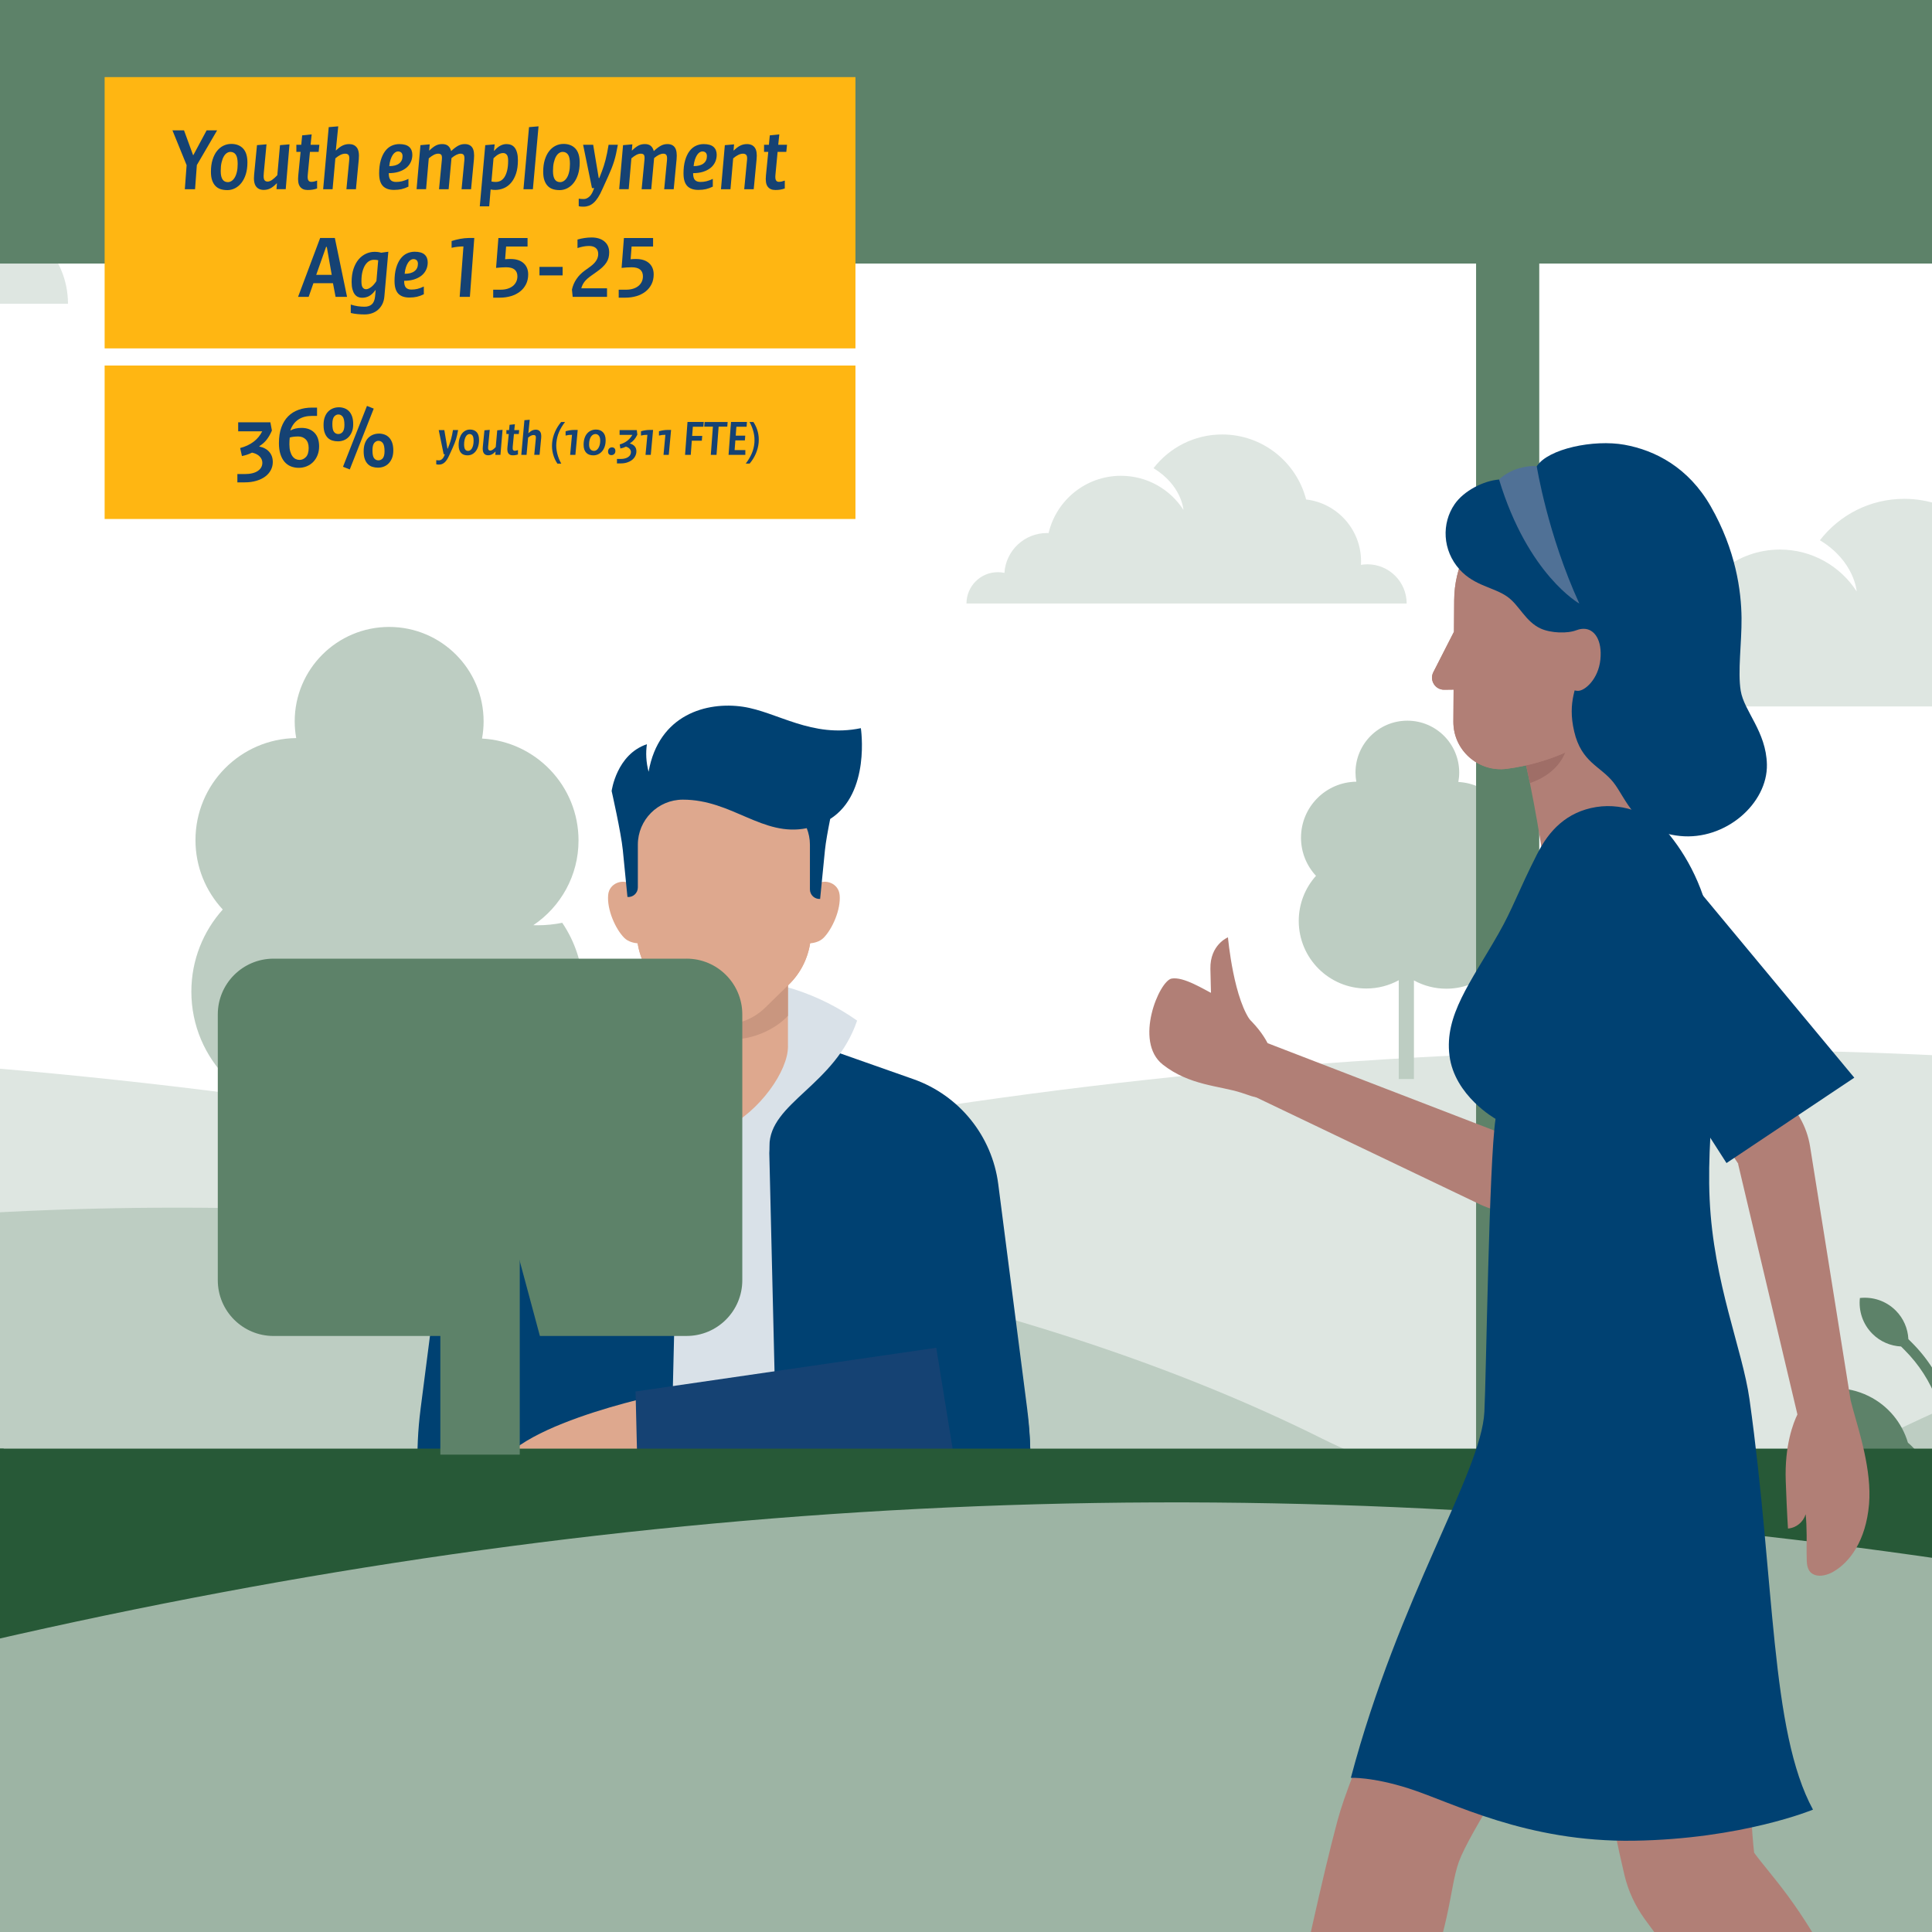 <?xml version="1.0" encoding="UTF-8"?>
<svg id="Layer_1" xmlns="http://www.w3.org/2000/svg" viewBox="0 0 1080 1080">
  <defs>
    <style>
      .cls-1 {
        fill: none;
      }

      .cls-2 {
        fill: #76d2b6;
      }

      .cls-3 {
        fill: #507196;
      }

      .cls-4 {
        fill: #275937;
      }

      .cls-5 {
        fill: #dea88e;
      }

      .cls-6 {
        fill: #9db4a4;
      }

      .cls-7 {
        fill: #4b6f93;
      }

      .cls-8 {
        fill: #bdcdc2;
      }

      .cls-9 {
        fill: #5d8269;
      }

      .cls-10 {
        fill: #9f6e67;
      }

      .cls-11 {
        fill: #b17f76;
      }

      .cls-12 {
        fill: #c9967f;
      }

      .cls-13 {
        fill: #d9e1e8;
      }

      .cls-14 {
        fill: #154273;
      }

      .cls-15 {
        fill: #ffb612;
      }

      .cls-16 {
        fill: #004172;
      }

      .cls-17 {
        fill: #dee6e1;
      }
    </style>
  </defs>
  <path class="cls-17" d="M-468.83,130.96c2.81,0,5.55.31,8.2.87,1.76-27.57,24.67-49.39,52.68-49.39.69,0,1.38.03,2.06.05,9.56-40.7,46.09-71,89.7-71,32.51,0,61.08,16.84,77.48,42.26,0,0-2.08-30.54-37.12-51.66,19.66-25.44,50.46-41.83,85.09-41.83,50.07,0,92.14,34.24,104.09,80.58,38.34,4.49,68.1,37.07,68.1,76.61,0,1.49-.05,2.96-.13,4.43,2.63-.44,5.32-.68,8.08-.68,26.84,0,48.6,21.76,48.6,48.6H-507.69c0-21.46,17.4-38.86,38.86-38.86Z"/>
  <path class="cls-17" d="M910.45,373.37c1.56,0,3.08.17,4.54.48.98-15.27,13.66-27.35,29.18-27.35.38,0,.76.01,1.14.03,5.29-22.54,25.52-39.32,49.68-39.32,18,0,33.83,9.32,42.91,23.41,0,0-1.15-16.92-20.56-28.61,10.89-14.09,27.94-23.16,47.13-23.16,27.73,0,51.03,18.96,57.65,44.63,21.23,2.49,37.72,20.53,37.72,42.43,0,.82-.03,1.64-.07,2.45,1.46-.24,2.95-.38,4.47-.38,14.87,0,26.92,12.05,26.92,26.92h-302.22c0-11.89,9.64-21.52,21.52-21.52Z"/>
  <path class="cls-17" d="M557.78,319.85c1.27,0,2.5.14,3.7.39.8-12.43,11.12-22.27,23.76-22.27.31,0,.62.01.93.02,4.31-18.35,20.78-32.02,40.45-32.02,14.66,0,27.54,7.59,34.94,19.06,0,0-.94-13.77-16.74-23.3,8.86-11.47,22.75-18.86,38.37-18.86,22.58,0,41.55,15.44,46.94,36.34,17.29,2.02,30.71,16.72,30.71,34.55,0,.67-.02,1.33-.06,2,1.19-.2,2.4-.31,3.64-.31,12.1,0,21.92,9.81,21.92,21.92h-246.07c0-9.68,7.84-17.52,17.52-17.52Z"/>
  <rect class="cls-1" x="-2160" y="0" width="3240" height="1077.9"/>
  <rect class="cls-9" x="-1.55" y="-25.76" width="1108.77" height="173.09"/>
  <path class="cls-17" d="M1782.77,702.35c-807.22-213.4-1428.69-117.66-2158.24,175.46-526.63,211.59-1527.03,221-1527.03,221H1782.77s0-396.45,0-396.45Z"/>
  <path class="cls-17" d="M587.68,702.35c-807.22-213.4-1428.69-117.66-2158.24,175.46-526.63,211.59-1527.03,221-1527.03,221H587.68s0-396.45,0-396.45Z"/>
  <path class="cls-8" d="M326.05,554.32c0-.32-.01-.64-.02-.97,0-.38,0-.77-.02-1.15-.41-13.44-4.66-25.92-11.71-36.35-4.45.9-9.06,1.38-13.78,1.38-.8,0-1.6-.02-2.39-.04,15.24-10.24,25.27-27.64,25.27-47.37,0-30.47-23.89-55.35-53.95-56.96.57-3.12.89-6.32.89-9.6,0-29.16-23.64-52.8-52.8-52.8s-52.8,23.64-52.8,52.8c0,3.18.3,6.3.84,9.33-31.17.39-56.31,25.77-56.31,57.02,0,14.99,5.79,28.63,15.25,38.81-10.91,12.18-17.55,28.27-17.55,45.91,0,38.01,30.81,68.82,68.82,68.82,11.96,0,23.2-3.06,33-8.43v100.6h15.46v-100.39c9.8,5.37,21.04,8.43,33,8.43,38.01,0,68.82-30.81,68.82-68.82,0-.03,0-.06,0-.09,0-.04,0-.07,0-.11Z"/>
  <path class="cls-8" d="M846.3,514.78c0-.18,0-.35-.01-.53,0-.21,0-.42-.01-.63-.22-7.38-2.56-14.23-6.43-19.96-2.44.5-4.97.76-7.57.76-.44,0-.88,0-1.31-.02,8.37-5.62,13.87-15.17,13.87-26.01,0-16.73-13.12-30.39-29.62-31.27.31-1.71.49-3.47.49-5.27,0-16.01-12.98-28.99-28.99-28.99s-28.99,12.98-28.99,28.99c0,1.75.16,3.46.46,5.12-17.11.22-30.92,14.15-30.92,31.31,0,8.23,3.18,15.72,8.38,21.31-5.99,6.69-9.64,15.52-9.64,25.21,0,20.87,16.92,37.78,37.78,37.78,6.57,0,12.74-1.68,18.12-4.63v55.23h8.49v-55.12c5.38,2.95,11.55,4.63,18.12,4.63,20.87,0,37.78-16.92,37.78-37.78,0-.02,0-.03,0-.05,0-.02,0-.04,0-.06Z"/>
  <path class="cls-8" d="M1690.63,675.09c-252.72,0-480.33,49.64-639.62,128.96-98.25,48.93-213.99,48.93-312.24,0-159.29-79.32-386.9-128.96-639.62-128.96s-480.33,49.64-639.62,128.96c-98.25,48.93-213.99,48.93-312.24,0-159.29-79.32-386.9-128.96-639.62-128.96-481.69,0-872.18,180.34-872.18,402.81s390.49,402.81,872.18,402.81c354.27,0,659.2-97.55,795.74-237.67,136.54,140.11,441.47,237.67,795.74,237.67s659.2-97.55,795.74-237.67c136.54,140.11,441.47,237.67,795.74,237.67,481.69,0,872.18-180.34,872.18-402.81s-390.49-402.81-872.18-402.81Z"/>
  <rect class="cls-2" x="-1080" y="1029.98" width="2246.46" height="131.75"/>
  <rect class="cls-9" x="825.14" y="-186.13" width="35.31" height="1132.28"/>
  <polygon class="cls-4" points="2.06 809.81 -587.85 809.81 -587.85 1155.16 -524.41 1155.16 -524.41 1201.48 -61.38 1201.48 -61.38 1165.25 -91.72 1155.16 2.06 1155.16 2.06 809.81"/>
  <rect class="cls-15" x="58.49" y="43.1" width="419.71" height="151.65"/>
  <g>
    <path class="cls-14" d="M109.04,105.77h-5.72l1-13.44-7.92-19.46h6.47l5.06,13.84h.15l7.42-13.84h5.87l-11.33,19.41-1,13.49Z"/>
    <path class="cls-14" d="M127.06,106.27c-1.41,0-2.67-.18-3.79-.55-1.12-.37-2.08-.97-2.87-1.81-.79-.83-1.4-1.9-1.84-3.18-.44-1.29-.65-2.87-.65-4.74,0-2.51.3-4.73.9-6.67.6-1.94,1.42-3.56,2.44-4.86s2.22-2.3,3.59-2.98c1.38-.68,2.85-1.03,4.42-1.03,2.81,0,5.03.86,6.64,2.58,1.61,1.72,2.41,4.32,2.41,7.8,0,2.47-.3,4.66-.9,6.57-.6,1.91-1.43,3.52-2.46,4.84-1.04,1.32-2.24,2.32-3.6,3.01-1.36.68-2.79,1.03-4.3,1.03ZM123.38,95.54c0,1.2.1,2.21.3,3.01.2.8.48,1.45.85,1.93.37.49.79.83,1.28,1.03.48.2,1.03.3,1.63.3.63,0,1.28-.2,1.93-.6.65-.4,1.24-1.01,1.76-1.83.52-.82.94-1.87,1.25-3.16.32-1.29.48-2.83.48-4.64,0-2.44-.36-4.16-1.08-5.17-.72-1-1.71-1.5-2.98-1.5-.67,0-1.33.21-1.98.63-.65.42-1.23,1.06-1.73,1.93-.5.87-.91,1.97-1.23,3.31-.32,1.34-.48,2.93-.48,4.76Z"/>
    <path class="cls-14" d="M147.45,97.04c-.17,1.71-.07,2.88.3,3.51.37.64.99.95,1.86.95.73,0,1.54-.3,2.43-.9.88-.6,1.88-1.49,2.98-2.66l1.5-16.8,5.31-.45-2.11,25.07h-5.16l.25-3.26h-.15c-1.24,1.3-2.42,2.24-3.54,2.81-1.12.57-2.35.85-3.69.85-1.97,0-3.44-.69-4.39-2.06-.95-1.37-1.28-3.54-.98-6.52l1.6-16.45,5.32-.45-1.55,16.35Z"/>
    <path class="cls-14" d="M165.7,80.94h2.71l.5-5.27,5.31-.55-.6,5.82h4.91l-.4,3.96h-4.87l-1.2,12.64c-.17,1.6-.07,2.69.3,3.26.37.57.88.85,1.55.85.57,0,1.09-.05,1.55-.15.47-.1,1.07-.28,1.8-.55v4.41c-.47.17-.91.3-1.33.4s-.83.18-1.23.25c-.4.07-.83.12-1.28.15-.45.03-.95.05-1.48.05-1.91,0-3.33-.63-4.26-1.91-.94-1.27-1.25-3.36-.95-6.27l1.3-13.14h-2.36v-3.96Z"/>
    <path class="cls-14" d="M195.19,89.67c.17-1.47.06-2.47-.33-2.98-.38-.52-1.01-.78-1.88-.78s-1.76.23-2.68.68c-.92.45-1.87,1.1-2.83,1.93l-1.55,17.25h-5.27l3.11-34.7,5.32-.45-1.35,13.44h.15c1.2-1.2,2.38-2.09,3.54-2.66,1.15-.57,2.4-.85,3.73-.85,1.91,0,3.35.65,4.34,1.96.99,1.3,1.35,3.48,1.08,6.52l-1.6,16.75h-5.32l1.55-16.1Z"/>
    <path class="cls-14" d="M211.94,97.04c0-2.87.3-5.35.91-7.42.6-2.07,1.42-3.79,2.44-5.14,1.02-1.35,2.21-2.35,3.57-2.98,1.36-.63,2.81-.95,4.35-.95,2.51,0,4.36.53,5.53,1.58,1.17,1.05,1.76,2.52,1.76,4.39,0,1.5-.3,2.89-.91,4.16s-1.48,2.36-2.62,3.26-2.53,1.6-4.15,2.11c-1.63.5-3.47.75-5.51.75,0,1.86.35,3.14,1.05,3.85.7.71,1.71,1.06,3.02,1.06,1.17,0,2.29-.12,3.34-.38,1.06-.25,2.25-.69,3.6-1.33v4.33c-1.34.66-2.64,1.13-3.89,1.41-1.26.28-2.65.42-4.19.42-2.78,0-4.86-.74-6.23-2.21-1.37-1.47-2.06-3.78-2.06-6.92ZM225.03,87.36c0-.9-.22-1.58-.68-2.03s-1.08-.68-1.88-.68c-.47,0-.96.16-1.48.48-.52.32-1,.82-1.46,1.5-.45.69-.85,1.55-1.2,2.58-.35,1.04-.59,2.26-.73,3.66,2.41,0,4.24-.49,5.52-1.48,1.27-.99,1.9-2.33,1.9-4.04Z"/>
    <path class="cls-14" d="M235.05,81.14l5.16-.45-.3,3.41h.15c1.3-1.27,2.48-2.18,3.54-2.73,1.05-.55,2.25-.83,3.59-.83,1.4,0,2.5.33,3.29.98s1.35,1.61,1.68,2.88h.1c1.34-1.27,2.59-2.23,3.76-2.88s2.42-.98,3.76-.98c1.97,0,3.39.67,4.26,2.01.87,1.34,1.17,3.49.9,6.47l-1.61,16.75h-5.31l1.55-16.1c.13-1.4.04-2.38-.28-2.93-.32-.55-.91-.83-1.78-.83-1.44,0-3.14.82-5.12,2.46l-1.6,17.4h-5.37l1.55-16.1c.17-1.54.09-2.55-.23-3.03-.32-.48-.91-.73-1.78-.73-.77,0-1.57.21-2.41.63-.84.42-1.79,1.08-2.86,1.98l-1.51,17.25h-5.31l2.16-24.62Z"/>
    <path class="cls-14" d="M268.2,115.34l3.06-34.2,5.27-.45-.4,3.61h.15c2.14-2.51,4.43-3.76,6.87-3.76.94,0,1.8.16,2.58.48.79.32,1.46.84,2.01,1.55.55.72.99,1.65,1.3,2.81.32,1.15.48,2.55.48,4.19,0,2.88-.34,5.35-1.03,7.42-.69,2.07-1.61,3.79-2.78,5.17-1.17,1.37-2.52,2.38-4.06,3.03-1.54.65-3.16.98-4.87.98-.84,0-1.67-.08-2.51-.25l-.8,9.43h-5.27ZM274.72,101.45c.37.1.77.17,1.21.2.43.03.85.05,1.25.05.9,0,1.76-.2,2.58-.6.82-.4,1.54-1.07,2.18-2.01.63-.94,1.14-2.16,1.53-3.69.38-1.52.58-3.39.58-5.59,0-1.64-.27-2.76-.8-3.36-.54-.6-1.2-.9-2.01-.9s-1.6.23-2.48.68c-.88.45-1.85,1.2-2.88,2.23l-1.15,12.99Z"/>
    <path class="cls-14" d="M297.89,105.77h-5.27l3.11-34.7,5.32-.45-3.16,35.15Z"/>
    <path class="cls-14" d="M312.8,106.27c-1.41,0-2.67-.18-3.79-.55-1.12-.37-2.08-.97-2.87-1.81-.79-.83-1.4-1.9-1.84-3.18-.44-1.29-.65-2.87-.65-4.74,0-2.51.3-4.73.9-6.67.6-1.94,1.42-3.56,2.44-4.86s2.22-2.3,3.59-2.98c1.38-.68,2.85-1.03,4.42-1.03,2.81,0,5.03.86,6.64,2.58,1.61,1.72,2.41,4.32,2.41,7.8,0,2.47-.3,4.66-.9,6.57-.6,1.91-1.43,3.52-2.46,4.84-1.04,1.32-2.24,2.32-3.6,3.01-1.36.68-2.79,1.03-4.3,1.03ZM309.12,95.54c0,1.2.1,2.21.3,3.01.2.8.48,1.45.85,1.93.37.49.79.83,1.28,1.03.48.2,1.03.3,1.63.3.63,0,1.28-.2,1.93-.6.65-.4,1.24-1.01,1.76-1.83.52-.82.94-1.87,1.25-3.16.32-1.29.48-2.83.48-4.64,0-2.44-.36-4.16-1.08-5.17-.72-1-1.71-1.5-2.98-1.5-.67,0-1.33.21-1.98.63-.65.42-1.23,1.06-1.73,1.93-.5.87-.91,1.97-1.23,3.31-.32,1.34-.48,2.93-.48,4.76Z"/>
    <path class="cls-14" d="M325.97,80.94h5.62l3.11,18.6h.3l1.5-3.86c.7-1.81,1.36-3.89,1.98-6.24.62-2.36,1.19-5.19,1.73-8.5h5.17c-.34,1.84-.66,3.49-.98,4.96-.32,1.47-.69,2.88-1.1,4.21-.42,1.34-.89,2.68-1.43,4.04-.54,1.35-1.17,2.85-1.91,4.49l-3.26,7.17c-.8,1.84-1.61,3.38-2.41,4.61-.8,1.24-1.63,2.23-2.48,2.98-.85.75-1.75,1.29-2.68,1.63-.94.33-1.92.5-2.96.5-.54,0-1.01-.02-1.43-.05-.42-.03-.83-.12-1.23-.25v-4.16c.47.07.94.12,1.4.15.47.03.95.05,1.46.05.94,0,1.9-.39,2.88-1.18.99-.79,1.81-2.08,2.48-3.89l.4-1.05h-1.21l-4.96-24.22Z"/>
    <path class="cls-14" d="M348.33,81.14l5.17-.45-.3,3.41h.15c1.3-1.27,2.48-2.18,3.54-2.73s2.25-.83,3.59-.83c1.4,0,2.5.33,3.28.98s1.35,1.61,1.68,2.88h.1c1.34-1.27,2.59-2.23,3.76-2.88s2.42-.98,3.76-.98c1.97,0,3.39.67,4.26,2.01.87,1.34,1.17,3.49.9,6.47l-1.61,16.75h-5.32l1.55-16.1c.13-1.4.04-2.38-.28-2.93-.32-.55-.91-.83-1.78-.83-1.44,0-3.14.82-5.12,2.46l-1.61,17.4h-5.37l1.55-16.1c.17-1.54.09-2.55-.23-3.03-.32-.48-.91-.73-1.78-.73-.77,0-1.57.21-2.41.63-.84.42-1.79,1.08-2.86,1.98l-1.5,17.25h-5.32l2.16-24.62Z"/>
    <path class="cls-14" d="M382.08,97.04c0-2.87.3-5.35.91-7.42.6-2.07,1.42-3.79,2.44-5.14,1.02-1.35,2.21-2.35,3.57-2.98,1.36-.63,2.81-.95,4.35-.95,2.51,0,4.36.53,5.53,1.58,1.17,1.05,1.76,2.52,1.76,4.39,0,1.5-.3,2.89-.91,4.16s-1.48,2.36-2.62,3.26-2.53,1.6-4.15,2.11c-1.63.5-3.47.75-5.51.75,0,1.86.35,3.14,1.05,3.85.7.71,1.71,1.06,3.02,1.06,1.17,0,2.29-.12,3.34-.38,1.06-.25,2.25-.69,3.6-1.33v4.33c-1.34.66-2.64,1.13-3.89,1.41-1.26.28-2.65.42-4.19.42-2.78,0-4.86-.74-6.23-2.21-1.37-1.47-2.06-3.78-2.06-6.92ZM395.17,87.36c0-.9-.22-1.58-.68-2.03s-1.08-.68-1.88-.68c-.47,0-.96.16-1.48.48-.52.32-1,.82-1.46,1.5-.45.69-.85,1.55-1.2,2.58-.35,1.04-.59,2.26-.73,3.66,2.41,0,4.24-.49,5.52-1.48,1.27-.99,1.9-2.33,1.9-4.04Z"/>
    <path class="cls-14" d="M417.58,89.67c.17-1.47.05-2.47-.35-2.98-.4-.52-1.04-.78-1.91-.78-.77,0-1.6.21-2.51.63-.9.42-1.89,1.08-2.96,1.98l-1.51,17.25h-5.31l2.16-24.62,5.16-.45-.3,3.41h.15c1.3-1.27,2.53-2.18,3.66-2.73,1.13-.55,2.37-.83,3.71-.83,1.97,0,3.43.67,4.39,2.01.95,1.34,1.28,3.49.98,6.47l-1.61,16.75h-5.31l1.55-16.1Z"/>
    <path class="cls-14" d="M427.11,80.94h2.71l.5-5.27,5.32-.55-.6,5.82h4.91l-.4,3.96h-4.86l-1.2,12.64c-.17,1.6-.07,2.69.3,3.26.37.57.88.85,1.55.85.57,0,1.09-.05,1.55-.15.47-.1,1.07-.28,1.81-.55v4.41c-.47.17-.91.3-1.33.4s-.83.18-1.23.25c-.4.07-.83.12-1.28.15-.45.03-.95.05-1.48.05-1.9,0-3.33-.63-4.26-1.91-.94-1.27-1.25-3.36-.95-6.27l1.3-13.14h-2.36v-3.96Z"/>
    <path class="cls-14" d="M194.01,165.94h-6.42l-1.46-7.62h-10.93l-2.66,7.62h-5.92l12.34-32.9h8.22l6.82,32.9ZM182.28,138.01l-5.52,15.65h8.68l-2.76-15.65h-.4Z"/>
    <path class="cls-14" d="M217.08,140.72l-2.21,24.97c-.13,1.64-.52,3.08-1.15,4.34-.64,1.25-1.45,2.31-2.43,3.16s-2.11,1.5-3.38,1.93c-1.27.43-2.61.65-4.01.65s-2.66-.06-3.96-.18c-1.3-.12-2.59-.33-3.86-.63v-4.71c1.34.43,2.64.74,3.91.93,1.27.18,2.52.28,3.76.28,1.74,0,3.11-.45,4.11-1.35,1-.9,1.6-2.35,1.8-4.34l.35-3.59h-.15c-1.14,1.56-2.3,2.66-3.49,3.3-1.19.65-2.53.97-4.04.97-.8,0-1.55-.16-2.26-.48-.7-.32-1.31-.83-1.83-1.53-.52-.7-.93-1.61-1.23-2.73-.3-1.12-.45-2.48-.45-4.09,0-2.77.35-5.22,1.05-7.32s1.65-3.86,2.83-5.27c1.19-1.4,2.56-2.46,4.11-3.18,1.55-.72,3.17-1.08,4.84-1.08,1.44,0,2.66.17,3.66.5l4.01-.55ZM211.41,145.48c-.37-.1-.75-.17-1.15-.2-.4-.03-.84-.05-1.3-.05-.87,0-1.71.23-2.53.68-.82.45-1.55,1.17-2.21,2.14-.65.97-1.18,2.21-1.58,3.72-.4,1.51-.6,3.32-.6,5.43,0,1.74.24,2.93.73,3.55.48.62,1.09.93,1.83.93.83,0,1.77-.39,2.81-1.16,1.04-.77,2.04-1.91,3.01-3.42l1-11.62Z"/>
    <path class="cls-14" d="M220.54,157.21c0-2.87.3-5.35.91-7.42.6-2.07,1.42-3.79,2.44-5.14,1.02-1.35,2.21-2.35,3.57-2.98,1.36-.63,2.81-.95,4.35-.95,2.51,0,4.36.53,5.53,1.58,1.17,1.05,1.76,2.52,1.76,4.39,0,1.5-.3,2.89-.91,4.16s-1.48,2.36-2.62,3.26-2.53,1.6-4.15,2.11c-1.63.5-3.47.75-5.51.75,0,1.86.35,3.14,1.05,3.85.7.71,1.71,1.06,3.02,1.06,1.17,0,2.29-.12,3.34-.38,1.06-.25,2.25-.69,3.6-1.33v4.33c-1.34.66-2.64,1.13-3.89,1.41-1.26.28-2.65.42-4.19.42-2.78,0-4.86-.74-6.23-2.21-1.37-1.47-2.06-3.78-2.06-6.92ZM233.63,147.54c0-.9-.22-1.58-.68-2.03s-1.08-.68-1.88-.68c-.47,0-.96.16-1.48.48-.52.32-1,.82-1.46,1.5-.45.69-.85,1.55-1.2,2.58-.35,1.04-.59,2.26-.73,3.66,2.41,0,4.24-.49,5.52-1.48,1.27-.99,1.9-2.33,1.9-4.04Z"/>
    <path class="cls-14" d="M252.43,134.75c.7-.23,1.47-.46,2.31-.68.83-.22,1.67-.4,2.51-.55.83-.15,1.65-.27,2.46-.35.8-.08,1.54-.13,2.21-.13h3.21l-2.46,32.9h-5.71l2.11-28.18c-.97,0-2.03.06-3.19.18-1.15.12-2.3.31-3.43.58v-3.76Z"/>
    <path class="cls-14" d="M294.9,137.81h-11.98l-.55,7.12c.6-.07,1.11-.11,1.53-.13.42-.02.91-.02,1.48-.02,3.14,0,5.57.78,7.3,2.33,1.72,1.55,2.58,3.65,2.58,6.29,0,2.04-.4,3.86-1.2,5.47-.8,1.6-1.91,2.97-3.34,4.09-1.42,1.12-3.1,1.97-5.04,2.56-1.94.58-4.03.88-6.27.88h-3.71v-4.46h4.26c1.37,0,2.62-.18,3.76-.53,1.13-.35,2.11-.85,2.93-1.5.82-.65,1.45-1.44,1.9-2.36.45-.92.68-1.95.68-3.08,0-1.64-.52-2.89-1.55-3.76-1.04-.87-2.62-1.3-4.76-1.3-.87,0-1.8.03-2.78.1-.99.07-1.93.15-2.83.25l1.3-16.7h16.3v4.76Z"/>
    <path class="cls-14" d="M301.57,149.19h12.94v4.76h-12.94v-4.76Z"/>
    <path class="cls-14" d="M322.83,133.9c1.27-.37,2.58-.65,3.94-.85,1.35-.2,2.65-.3,3.89-.3,3.04,0,5.45.74,7.22,2.23,1.77,1.49,2.66,3.52,2.66,6.09,0,1.07-.12,2.06-.35,2.98-.23.92-.63,1.82-1.2,2.71s-1.33,1.77-2.28,2.66c-.95.89-2.15,1.83-3.59,2.83l-2.76,1.96c-1.61,1.14-2.82,2.24-3.64,3.31-.82,1.07-1.41,2.29-1.78,3.66h14.39v4.76h-19.21l-.4-4.06c.47-2.14,1.3-4.09,2.51-5.87,1.2-1.77,2.67-3.29,4.41-4.56l3.31-2.41c2.98-2.14,4.46-4.48,4.46-7.02,0-1.5-.45-2.63-1.36-3.39-.9-.75-2.16-1.13-3.76-1.13-.57,0-1.11.02-1.63.08-.52.05-1.03.12-1.53.23-.5.1-1.02.22-1.55.35-.54.13-1.12.3-1.75.5v-4.76Z"/>
    <path class="cls-14" d="M365.06,137.81h-11.99l-.55,7.12c.6-.07,1.11-.11,1.53-.13.42-.02.91-.02,1.48-.02,3.14,0,5.57.78,7.3,2.33,1.72,1.55,2.58,3.65,2.58,6.29,0,2.04-.4,3.86-1.2,5.47-.8,1.6-1.91,2.97-3.33,4.09-1.42,1.12-3.1,1.97-5.04,2.56-1.94.58-4.03.88-6.27.88h-3.71v-4.46h4.26c1.37,0,2.62-.18,3.76-.53s2.12-.85,2.93-1.5,1.46-1.44,1.91-2.36c.45-.92.68-1.95.68-3.08,0-1.64-.52-2.89-1.55-3.76-1.04-.87-2.62-1.3-4.76-1.3-.87,0-1.8.03-2.78.1-.99.07-1.93.15-2.83.25l1.3-16.7h16.3v4.76Z"/>
  </g>
  <rect class="cls-15" x="58.49" y="204.34" width="419.71" height="85.78"/>
  <g>
    <path class="cls-14" d="M133.15,236.08h17.99l.86,4.59c-.84,1.98-1.81,3.67-2.9,5.07-1.09,1.4-2.48,2.63-4.16,3.71v.15c2.42.5,4.28,1.51,5.59,3.03,1.31,1.51,1.96,3.4,1.96,5.65,0,1.62-.37,3.12-1.11,4.52-.74,1.4-1.79,2.6-3.15,3.61-1.36,1.01-3.01,1.8-4.94,2.37-1.93.57-4.07.86-6.42.86h-4.18v-4.64h4.08c3.16,0,5.59-.57,7.31-1.72,1.71-1.15,2.57-2.68,2.57-4.6,0-1.31-.5-2.48-1.49-3.51-.99-1.03-2.41-1.74-4.26-2.15-.97.47-1.89.85-2.75,1.14-.86.29-1.82.55-2.9.78l-1.01-4.49c5.88-1.55,9.99-4.66,12.35-9.34h-13.45v-5.04Z"/>
    <path class="cls-14" d="M177.23,227.86v4.64h-2.92c-2.96,0-5.45.66-7.48,1.99-2.03,1.33-3.54,3.33-4.51,6.02l.1.1c1.68-.94,3.73-1.41,6.15-1.41,3.02,0,5.42.89,7.18,2.67,1.76,1.78,2.64,4.33,2.64,7.66,0,1.78-.29,3.41-.88,4.89-.59,1.48-1.39,2.75-2.42,3.8-1.03,1.06-2.23,1.87-3.63,2.44-1.39.57-2.88.86-4.46.86s-3.1-.28-4.46-.83c-1.36-.55-2.53-1.4-3.5-2.54-.97-1.14-1.74-2.57-2.29-4.3-.55-1.73-.83-3.76-.83-6.11,0-3.39.45-6.33,1.36-8.83.91-2.5,2.18-4.56,3.8-6.19s3.58-2.84,5.85-3.65c2.27-.8,4.74-1.21,7.43-1.21h2.87ZM161.97,244.59c-.07.57-.12,1.17-.15,1.79-.03.62-.05,1.28-.05,1.99,0,1.55.16,2.87.48,3.98.32,1.11.74,2.02,1.26,2.72.52.71,1.12,1.22,1.81,1.54.69.32,1.4.48,2.14.48,1.34,0,2.53-.54,3.55-1.61,1.02-1.07,1.54-2.75,1.54-5.04,0-2.12-.55-3.72-1.64-4.81-1.09-1.09-2.49-1.64-4.21-1.64-.91,0-1.76.05-2.57.15s-1.53.25-2.17.45Z"/>
    <path class="cls-14" d="M189.32,227.66c1.11,0,2.16.18,3.15.53.99.35,1.86.91,2.6,1.66.74.76,1.32,1.73,1.74,2.92.42,1.19.63,2.65.63,4.36,0,1.61-.23,3.02-.71,4.21-.47,1.19-1.1,2.19-1.89,3-.79.81-1.7,1.4-2.72,1.79-1.03.39-2.09.58-3.2.58s-2.1-.14-3.07-.43c-.97-.29-1.83-.78-2.57-1.49-.74-.71-1.33-1.65-1.76-2.82-.44-1.18-.65-2.65-.65-4.43,0-1.68.23-3.14.68-4.38.46-1.24,1.08-2.27,1.87-3.07s1.7-1.41,2.72-1.81c1.02-.4,2.09-.6,3.2-.6ZM189.17,231.69c-.91,0-1.7.4-2.37,1.18-.67.79-1.01,2.19-1.01,4.21,0,2.15.31,3.61.93,4.38.62.77,1.42,1.16,2.39,1.16s1.79-.39,2.44-1.18c.65-.79.98-2.09.98-3.9,0-2.22-.32-3.75-.96-4.59-.64-.84-1.45-1.26-2.42-1.26ZM208.92,228.42l-13.4,34.01-3.78-1.51,13.4-34.01,3.78,1.51ZM211.75,242.37c1.11,0,2.16.18,3.15.53.99.35,1.86.91,2.59,1.66s1.32,1.73,1.74,2.92c.42,1.19.63,2.65.63,4.36,0,1.61-.24,3.02-.71,4.21-.47,1.19-1.1,2.19-1.89,3s-1.7,1.4-2.72,1.79-2.09.58-3.2.58-2.1-.14-3.07-.43c-.97-.28-1.83-.78-2.57-1.49-.74-.71-1.33-1.65-1.76-2.82-.44-1.18-.65-2.65-.65-4.43,0-1.68.23-3.14.68-4.38.45-1.24,1.07-2.27,1.86-3.07s1.7-1.41,2.72-1.81c1.03-.4,2.09-.6,3.2-.6ZM211.59,246.41c-.91,0-1.7.4-2.37,1.18-.67.79-1.01,2.19-1.01,4.21,0,2.15.31,3.61.93,4.38.62.77,1.42,1.16,2.39,1.16s1.79-.39,2.45-1.18c.65-.79.98-2.09.98-3.9,0-2.22-.32-3.75-.96-4.58-.64-.84-1.44-1.26-2.42-1.26Z"/>
  </g>
  <g>
    <path class="cls-14" d="M245.24,240.41h3.14l1.74,10.39h.17l.84-2.16c.39-1.01.76-2.17,1.11-3.49.35-1.32.67-2.9.97-4.75h2.88c-.19,1.03-.37,1.95-.55,2.77s-.38,1.61-.62,2.35c-.23.75-.5,1.5-.8,2.25s-.65,1.59-1.06,2.51l-1.82,4c-.45,1.03-.9,1.89-1.34,2.58-.45.69-.91,1.25-1.39,1.67-.48.42-.98.72-1.5.91-.52.19-1.07.28-1.65.28-.3,0-.56,0-.8-.03-.23-.02-.46-.07-.69-.14v-2.32c.26.04.52.07.78.08.26.02.53.03.81.03.52,0,1.06-.22,1.61-.66s1.01-1.16,1.39-2.17l.22-.59h-.67l-2.77-13.52Z"/>
    <path class="cls-14" d="M261.49,254.55c-.79,0-1.49-.1-2.12-.31-.63-.21-1.16-.54-1.6-1.01-.44-.47-.78-1.06-1.02-1.78-.24-.72-.37-1.6-.37-2.65,0-1.4.17-2.64.51-3.72.34-1.08.79-1.99,1.36-2.72.57-.73,1.24-1.28,2.01-1.67.77-.38,1.59-.57,2.47-.57,1.57,0,2.81.48,3.71,1.44.9.96,1.35,2.41,1.35,4.35,0,1.38-.17,2.6-.51,3.67-.34,1.06-.79,1.96-1.38,2.7-.58.74-1.25,1.3-2.01,1.68s-1.56.57-2.4.57ZM259.44,248.56c0,.67.06,1.23.17,1.68.11.45.27.81.48,1.08.21.27.44.46.71.57.27.11.57.17.91.17.35,0,.71-.11,1.08-.34.36-.22.69-.56.98-1.02s.52-1.05.7-1.76c.18-.72.27-1.58.27-2.59,0-1.36-.2-2.32-.6-2.88s-.96-.84-1.67-.84c-.37,0-.74.12-1.11.35-.36.23-.69.59-.97,1.08-.28.49-.51,1.1-.69,1.85-.18.75-.27,1.63-.27,2.66Z"/>
    <path class="cls-14" d="M272.88,249.4c-.09.95-.04,1.61.17,1.96.21.35.55.53,1.04.53.41,0,.86-.17,1.36-.5.49-.34,1.05-.83,1.67-1.48l.84-9.38,2.97-.25-1.18,14h-2.88l.14-1.82h-.08c-.69.73-1.35,1.25-1.97,1.57-.63.32-1.31.48-2.06.48-1.1,0-1.92-.38-2.45-1.15-.53-.77-.71-1.98-.55-3.64l.9-9.18,2.97-.25-.87,9.13Z"/>
    <path class="cls-14" d="M283.07,240.41h1.51l.28-2.94,2.97-.31-.34,3.25h2.74l-.22,2.21h-2.72l-.67,7.06c-.09.9-.04,1.5.17,1.82.21.32.49.48.87.48.32,0,.61-.03.87-.08.26-.06.6-.16,1.01-.31v2.46c-.26.09-.51.17-.74.22s-.46.1-.69.14c-.22.04-.46.06-.71.08-.25.02-.53.03-.83.03-1.06,0-1.86-.35-2.38-1.06-.52-.71-.7-1.88-.53-3.5l.73-7.34h-1.32v-2.21Z"/>
    <path class="cls-14" d="M299.53,245.28c.09-.82.03-1.38-.18-1.67s-.56-.43-1.05-.43-.99.13-1.5.38c-.51.25-1.04.61-1.58,1.08l-.87,9.63h-2.94l1.74-19.38,2.97-.25-.76,7.5h.08c.67-.67,1.33-1.17,1.97-1.48.64-.32,1.34-.48,2.09-.48,1.06,0,1.87.36,2.42,1.09.55.73.75,1.94.6,3.64l-.9,9.35h-2.97l.87-8.99Z"/>
    <path class="cls-14" d="M308.63,247.64c.21-2.17.74-4.24,1.61-6.23.87-1.99,2.01-3.82,3.43-5.5h2.18c-1.38,1.79-2.48,3.62-3.3,5.49-.82,1.87-1.33,3.91-1.54,6.13-.09.95-.1,1.93-.01,2.93s.25,2,.49,3c.24,1,.56,1.98.94,2.94.38.96.83,1.88,1.33,2.76h-2.18c-1.12-1.68-1.94-3.5-2.45-5.45-.51-1.95-.68-3.97-.49-6.06Z"/>
    <path class="cls-14" d="M316.16,241.08c.88-.26,1.73-.45,2.55-.57.82-.12,1.68-.18,2.58-.18h1.65l-1.29,13.94h-2.94l1.04-11.2c-.69,0-1.3.03-1.82.08-.52.06-1.11.17-1.76.34v-2.41Z"/>
    <path class="cls-14" d="M331.7,254.55c-.82,0-1.57-.12-2.24-.35-.67-.23-1.25-.59-1.72-1.08-.48-.49-.84-1.1-1.11-1.83-.26-.74-.39-1.62-.39-2.65,0-1.4.18-2.63.53-3.7.35-1.06.84-1.95,1.47-2.66s1.36-1.25,2.2-1.61c.84-.36,1.75-.55,2.72-.55,1.64,0,2.95.51,3.93,1.54.98,1.03,1.47,2.5,1.47,4.42,0,1.36-.19,2.57-.56,3.63-.37,1.05-.88,1.94-1.51,2.65s-1.36,1.25-2.18,1.62c-.82.37-1.69.56-2.6.56ZM329.3,248.36c0,1.33.26,2.27.78,2.84s1.19.85,2.02.85c.41,0,.82-.12,1.22-.36.4-.24.76-.61,1.09-1.09.33-.49.59-1.08.8-1.79.21-.71.31-1.53.31-2.46,0-1.25-.25-2.18-.76-2.8-.5-.62-1.14-.92-1.9-.92-.49,0-.94.13-1.37.38-.43.25-.81.62-1.13,1.11-.33.49-.58,1.08-.77,1.79-.19.71-.28,1.53-.28,2.46Z"/>
    <path class="cls-14" d="M339.91,252.45c0-.73.21-1.31.63-1.74.42-.43.94-.64,1.55-.64.54,0,.99.16,1.36.49.36.33.55.84.55,1.55s-.21,1.27-.63,1.68c-.42.41-.96.62-1.61.62-.56,0-1.01-.16-1.34-.49-.34-.33-.5-.82-.5-1.47Z"/>
    <path class="cls-14" d="M346.35,240.41h9.62l.31,2.55c-.52,1.12-1.12,2.07-1.79,2.84-.67.77-1.47,1.46-2.4,2.06v.06c1.12.28,2.01.79,2.67,1.53.66.74.99,1.67.99,2.79,0,.97-.21,1.87-.64,2.7-.42.83-1.02,1.55-1.79,2.16-.77.61-1.69,1.08-2.75,1.43-1.06.35-2.25.52-3.56.52h-2.13v-2.49h2.16c.88,0,1.67-.1,2.37-.29.7-.2,1.29-.46,1.78-.8.49-.34.86-.74,1.12-1.22s.39-.99.39-1.55c0-.65-.24-1.25-.71-1.79-.48-.54-1.17-.95-2.09-1.23-.54.26-1.03.47-1.47.62s-.98.29-1.64.42l-.36-2.27c1.61-.45,3-1.13,4.19-2.04,1.18-.91,2.13-2.02,2.85-3.3h-7.11v-2.66Z"/>
    <path class="cls-14" d="M358.3,241.08c.88-.26,1.73-.45,2.55-.57.82-.12,1.68-.18,2.58-.18h1.65l-1.29,13.94h-2.94l1.04-11.2c-.69,0-1.3.03-1.82.08-.52.06-1.11.17-1.76.34v-2.41Z"/>
    <path class="cls-14" d="M368.36,241.08c.88-.26,1.73-.45,2.55-.57.82-.12,1.68-.18,2.58-.18h1.65l-1.29,13.94h-2.94l1.04-11.2c-.69,0-1.3.03-1.82.08-.52.06-1.11.17-1.76.34v-2.41Z"/>
    <path class="cls-14" d="M384.32,235.88h9.07l-.2,2.66h-5.88l-.39,5.15h5.63l-.22,2.66h-5.6l-.59,7.92h-3.19l1.37-18.4Z"/>
    <path class="cls-14" d="M400.53,254.27h-3.19l1.18-15.79h-4.84l.2-2.58h12.88l-.2,2.58h-4.84l-1.18,15.79Z"/>
    <path class="cls-14" d="M408.65,235.88h8.9l-.2,2.66h-5.71l-.36,4.98h5.32l-.2,2.66h-5.32l-.42,5.43h5.99v2.66h-9.38l1.37-18.4Z"/>
    <path class="cls-14" d="M424.1,247.41c-.21,2.17-.74,4.24-1.61,6.23-.87,1.99-2.01,3.82-3.43,5.5h-2.18c1.36-1.79,2.46-3.62,3.29-5.49.83-1.87,1.35-3.91,1.55-6.13.07-.95.07-1.93,0-2.93-.08-1-.23-2-.48-3-.24-1-.56-1.98-.94-2.94s-.83-1.88-1.33-2.76h2.18c1.12,1.68,1.94,3.5,2.45,5.45s.68,3.97.49,6.06Z"/>
  </g>
  <g>
    <path class="cls-5" d="M244.93,950.39c.05-.99.09-2.01.14-3.05.34-7.52,6.71-13.33,14.23-12.98h0c7.67.36,13.52,6.98,12.94,14.63l-.17,2.24s14.6,15.92,14.63,40.36c.02,20.69-.15,28.17-.15,28.17-5.02-.24-9.15-3.56-10.71-8.06-.25,4.14-.22,8-.08,12.41.25,7.42.88,15.69.35,18.26-.64,3.09-1.86,4.74-4.65,5.72-2.79.98-6.91.25-10.51-1.65-9.66-5.11-19.78-17.38-22.54-39.14-2.81-22.1,5.97-44.94,6.52-56.93Z"/>
    <path class="cls-5" d="M564.39,950.39c-.05-.99-.09-2.01-.14-3.05-.34-7.52-6.71-13.33-14.23-12.98h0c-7.67.36-13.52,6.98-12.94,14.63l.17,2.24s-14.6,15.92-14.63,40.36c-.02,20.69.15,28.17.15,28.17,5.02-.24,9.15-3.56,10.71-8.06.25,4.14.22,8,.08,12.41-.25,7.42-.88,15.69-.35,18.26.64,3.09,1.86,4.74,4.65,5.72,2.79.98,6.91.25,10.51-1.65,9.66-5.11,19.78-17.38,22.54-39.14,2.81-22.1-5.97-44.94-6.52-56.93Z"/>
    <g>
      <g>
        <path class="cls-5" d="M404.66,415.81h0c-31.77,0-56.61,27.42-53.48,59.03l4.97,50.2c.95,9.59,5.25,18.54,12.15,25.27l13.35,13.03c6.15,6.01,14.41,9.37,23.01,9.37h0c8.6,0,16.86-3.36,23.01-9.37l13.35-13.03c6.9-6.73,11.2-15.68,12.15-25.27l4.97-50.2c3.13-31.62-21.7-59.03-53.48-59.03h0Z"/>
        <path class="cls-7" d="M505.54,940.71c-2.7-35.61-13.17-77.32-13.17-77.32h-175.42s-10.47,41.71-13.17,77.32c-2.96,39.03,1.15,165.72,5.02,205.75,3.38,34.94,5.61,42.24,6.78,61.64,1.32,21.98,2.5,41.55,3.55,58.98,1.69,28.07,8.53,144.82,8.53,144.82h40.83s10.65-102.09,13.61-137.39c3.7-44.01,9.06-121.66,11.91-162.54,3.46-49.51,10.65-133.07,10.65-133.07,0,0,7.19,83.56,10.65,133.07,2.86,40.87,8.22,118.53,11.91,162.54,2.96,35.3,13.61,137.39,13.61,137.39h40.83s6.84-116.75,8.53-144.82c1.05-17.43,2.23-37,3.55-58.98,1.17-19.4,3.4-26.7,6.78-61.64,3.87-40.03,7.98-166.72,5.02-205.75Z"/>
        <rect class="cls-13" x="299.63" y="639.02" width="208.89" height="325.23"/>
        <path class="cls-16" d="M235.08,787.75l16.2-125.82c3.47-26.96,21.83-49.66,47.47-58.69l70.11-24.69v6.58c0,5,1.4,9.55,3.22,13.34,4.99,10.4,7.76,21.72,7.49,33.26l-7.53,314.82h-74.41s.61-202.73.61-202.73l-12.27,65.99-5.47,146.24-42.25,1.23-4.77-134.75c-.41-11.62.13-23.25,1.61-34.78Z"/>
        <path class="cls-16" d="M574.23,787.75l-16.2-125.82c-3.47-26.96-21.83-49.66-47.47-58.69l-70.11-24.69v6.58c0,5-1.4,9.55-3.22,13.34-4.99,10.4-7.76,21.72-7.49,33.26l7.53,314.82h74.41l-.61-202.73,12.27,65.99,5.47,146.24,42.25,1.23,4.77-134.75c.41-11.62-.13-23.25-1.61-34.78Z"/>
        <path class="cls-13" d="M404.66,546.91c-27.74,0-53.42,8.76-74.49,23.61,12.32,36.27,49.01,45.85,49.01,70.11,0,22.35,25.47,35.71,25.47,35.71,0,0,25.47-13.36,25.47-35.71,0-24.26,36.69-33.84,49.01-70.11-21.07-14.86-46.75-23.61-74.49-23.61Z"/>
        <path class="cls-5" d="M368.85,536.29v48.83s16.03,26.49,35.81,26.49h0c19.77,0,35.81-26.49,35.81-26.49v-48.83c0-19.77-16.03-35.81-35.81-35.81h0c-19.77,0-35.81,16.03-35.81,35.81Z"/>
        <path class="cls-12" d="M404.39,580.59c14.2,2.16,28.9-4.95,36.07-12.74v-21.17h-71.61c4.52,11.96,21.66,31.8,35.54,33.91Z"/>
        <path class="cls-5" d="M469.35,500.24c-.61-6.58-8.13-9.04-12.42-6.12-.27.19-.5.4-.76.59l1.97-19.88c3.13-31.62-21.7-59.03-53.48-59.03h0c-31.77,0-56.61,27.42-53.48,59.03l1.97,19.88c-.26-.19-.49-.41-.76-.59-4.3-2.92-11.81-.47-12.42,6.12-.77,8.29,4.14,19.13,8.95,23.99,2.25,2.28,5.55,2.92,7.57,3.11,1.36,8.71,5.48,16.78,11.82,22.97l13.35,13.03c6.15,6.01,14.41,9.37,23.01,9.37h0c8.6,0,16.86-3.36,23.01-9.37l13.35-13.03c6.34-6.19,10.45-14.26,11.82-22.97,2.02-.18,5.32-.83,7.57-3.11,4.8-4.86,9.71-15.7,8.95-23.99Z"/>
        <path class="cls-16" d="M481.23,407.05h0c-27.45,5.68-46.79-9.13-65.93-11.98-20.08-2.99-47.05,4.21-52.73,36.35h0c-1.45-5.51-1.64-10.65-.94-15.4-17.04,5.72-19.72,26.16-19.72,26.16,0,0,5.28,23.29,6.24,32.95h0s2.6,26.29,2.6,26.29h0c3.12.28,5.81-2.18,5.81-5.32v-23.91c0-13.88,11.25-25.17,25.13-25.18,27.63-.03,44.54,20.96,69.29,15.95,1.13,2.86,1.77,5.97,1.77,9.23v24.99c0,3.09,2.62,5.54,5.7,5.33h0s2.71-27.37,2.71-27.37h0c.42-4.21,1.65-11,2.92-17.33,22.72-14.48,17.14-50.75,17.14-50.76Z"/>
        <path class="cls-5" d="M404.66,591.94l-35.81-6.81c0,13.34,15.41,36.07,35.81,46.11,20.39-10.04,35.81-32.78,35.81-46.11l-35.81,6.81Z"/>
        <rect class="cls-16" x="267.17" y="726.91" width="58.88" height="82.69"/>
      </g>
      <path class="cls-16" d="M497.51,743.81l14.84,65.99,6.62,146.24,51.08,1.23,5.77-134.75c.5-11.62-.15-23.25-1.95-34.78l-19.58-125.82"/>
    </g>
  </g>
  <path class="cls-5" d="M385.54,817.66l-14.34-38.58s-96.07,19.36-94.27,48.41,108.61-9.83,108.61-9.83Z"/>
  <polygon class="cls-14" points="523.37 753.41 355.28 777.85 356.45 826.05 535.15 826.05 523.37 753.41"/>
  <g>
    <path class="cls-9" d="M1147,802.38c-14.33,6.01-24.6,17.57-29.44,31.13-.88.8-1.75,1.63-2.62,2.5-9.14,9.14-15.86,19.91-20.19,32.18v-21.78c0-26.51,8.17-48.12,24.28-64.23.51-.51,1.05-1,1.6-1.48,10.34,3.58,22.04,3.21,32.64-1.99,12.08-5.93,20.07-16.82,22.77-29.01-11.29-5.32-24.8-5.66-36.88.26-11.1,5.45-18.73,15.1-22,26.08-.76.65-1.51,1.32-2.22,2.04-9.14,9.14-15.86,19.91-20.19,32.18v-21.78c0-26.51,8.17-48.12,24.28-64.23l1.97-1.97c5.82-.3,11.56-2.63,16-7.08,5.47-5.47,7.79-12.88,7-20.02-7.13-.79-14.55,1.53-20.02,7-4.45,4.45-6.78,10.18-7.08,16l-1.97,1.97c-9.14,9.14-15.86,19.91-20.19,32.18v-35.62c2.93-3.5,4.71-8,4.71-12.92,0-6.39-2.97-12.08-7.6-15.78-4.63,3.7-7.6,9.39-7.6,15.78,0,4.92,1.78,9.42,4.71,12.92v66.03c-4.33-12.27-11.05-23.04-20.19-32.18l-1.97-1.97c-.3-5.82-2.63-11.56-7.08-16-5.47-5.47-12.88-7.79-20.02-7-.79,7.13,1.53,14.55,7,20.02,4.45,4.45,10.18,6.78,16,7.08l1.97,1.97c16.11,16.12,24.28,37.73,24.28,64.23v21.78c-4.33-12.27-11.05-23.04-20.19-32.18-.71-.71-1.46-1.38-2.22-2.03-3.26-10.99-10.9-20.63-22-26.08-12.08-5.93-25.58-5.58-36.88-.26,2.7,12.18,10.69,23.08,22.77,29.01,10.6,5.2,22.3,5.57,32.64,1.99.55.48,1.08.97,1.6,1.48,16.11,16.12,24.28,37.73,24.28,64.23v21.78c-4.33-12.27-11.05-23.04-20.19-32.18-.87-.87-1.74-1.69-2.62-2.49-4.85-13.56-15.12-25.13-29.44-31.14-15.5-6.5-32.31-5.07-46,2.39,4.27,15,15.04,27.99,30.53,34.49,14.05,5.89,29.17,5.25,42.07-.47.45.43.91.86,1.36,1.32,16.11,16.11,24.28,37.73,24.28,64.23v16.18h5.79v-46.59c0-26.51,8.17-48.12,24.28-64.23.45-.45.91-.88,1.36-1.32,12.9,5.72,28.03,6.37,42.07.47,15.5-6.5,26.26-19.5,30.53-34.49-13.69-7.46-30.51-8.89-46-2.39Z"/>
    <path class="cls-9" d="M1150.64,937.75c0-7.54-6.12-13.66-13.66-13.66h-90.47c-7.54,0-13.66,6.12-13.66,13.66v7.77h10.67l11.07,71.06c1.13,7.25,7.37,12.59,14.7,12.59h45.03c7.33,0,13.58-5.34,14.7-12.59l9.99-64.1c-12.05-2.5-22.02-6.96-22.02-6.96h33.63v-7.77Z"/>
  </g>
  <polygon class="cls-4" points="1114.33 809.81 -33.11 809.81 -33.11 1189.76 62.69 1189.76 62.69 1240.72 1018.53 1240.72 1018.53 1200.86 972.72 1189.76 1114.33 1189.76 1114.33 809.81"/>
  <path class="cls-6" d="M1490.88,955.41c-807.22-213.4-1428.69-117.66-2158.24,175.46-526.63,211.59-1527.03,221-1527.03,221H1490.88s0-396.45,0-396.45Z"/>
  <g>
    <g>
      <path class="cls-11" d="M947.73,661.59c-1.43,14.48.69,24.29-13.82,23.15l-90.14-7.07c-5.66-.44-11.19-1.91-16.31-4.34-42.7-20.42-85.4-40.84-128.09-61.26-1.98-1.06-3.97-2.11-5.95-3.17,1.65-.9,7.08-4.13,9.9-10.99,3.34-8.12.56-15.36-.04-16.82,46.27,17.83,92.53,35.67,138.8,53.5l.02.22.05-.08,93.84,1.52c15.36.25,13.28,9.79,11.75,25.34Z"/>
      <g>
        <path class="cls-11" d="M1100.65,1233.89s-14.24-21.77-19.91-31.38c-14.22-24.13-31.62-53.43-52.87-95.59-21.58-42.82-37.86-58.23-47.3-71.25-2.66-22.96-3.24-69.06-4.01-107.79-1.47-73.64-13.46-188.06-13.46-188.06l-106.42,5.43c4.65,48.25,14.14,112.62,25.47,171.98,9.74,51.03,18.64,100.33,25.92,130.93,2.1,8.84,5.95,17.13,11.26,24.5,43.54,60.36,125.16,155.57,147.25,181.73,13.28,15.73,8.89,33.29,7.48,37.32-.76,2.16.79,2.79-.16,4.58-3.55,6.66,18.26,6.05,25.07-9.49,4.75-10.84-.55-37.47-.55-37.47,3.92-4.34,2.21-15.44,2.21-15.44Z"/>
        <path class="cls-11" d="M698.65,1243.27c6.86-31.65,32.45-163.69,49.04-225.62,7.52-28.05,35.76-88.74,59.22-144.42,23.46-55.69,47.65-109.14,70.52-151.88l91.59,54.46s-53.43,101.89-93.02,164c-24.4,38.29-54.65,84.88-60.45,100.85-5.6,15.43-4.29,38.54-24.96,84.38-19.4,43.04-34.55,82.69-44.6,108.83-6.81,17.7-16.87,35.15-27.99,36.49s-23.72-6.96-19.36-27.09Z"/>
        <path class="cls-11" d="M871.41,364.6c-17.89,3.08-29.2,20.89-24.44,38.4,2.77,10.19,5.68,22.01,8.27,34.77,3.07,15.12,5.47,29.37,7.27,41.24,2.68,17.67,19.63,29.48,37.12,25.79h0c17.48-3.69,28.24-21.29,23.56-38.53-3.36-12.34-7.17-27.48-10.64-43.9-2.5-11.86-4.24-22.48-5.44-31.61-2.28-17.27-18.53-29.13-35.7-26.17h0Z"/>
        <path class="cls-10" d="M876.24,415.74l-24.67,5.42c1.26,5.3,2.49,10.83,3.66,16.58,19.99-6.87,21.01-21.99,21.01-21.99Z"/>
        <path class="cls-16" d="M846.02,799.8c-4.86-29.06-4.48-89.14-1.67-133.33,1.65-25.88,22.07-46.59,47.91-48.75h0c29.44-2.46,55.1,19.9,56.67,49.4l2.09,39.04c1.21,22.58,20.35,42.39,23.25,84.95,2.42,35.6-23.73,66.9-59.32,69.35-36.13,2.48-61.83-18.28-68.92-60.67Z"/>
        <path class="cls-16" d="M859.44,477.07c-10.95,21.58-13.7,30.69-21.72,44.75-15.84,27.76-30.25,45.61-27.46,68.21,2.79,22.58,25.76,35.41,25.76,35.41-3.67,24.51-5.19,143.68-6.25,163.91-1.79,34.03-47.74,103-74.63,204.48,0,0,11.69-.67,32.33,5.91,24.49,7.8,65.55,30.16,125.98,29.23,60.42-.93,100.02-17.37,100.02-17.37-23.96-44.15-21.13-126.91-35.48-229.32-3.94-28.1-20.13-65.01-22.29-111.84-2.17-46.83,9.24-94.87,1.82-146.83-3.75-26.27-14.72-45.85-26.15-59.19-7.05-8.23-22.72-15.89-39.02-13.29-16.6,2.65-26.45,13.23-32.9,25.95Z"/>
        <path class="cls-11" d="M940.12,324.74h0c-8.73-29.03-35.24-49.08-65.55-49.57h0c-20.28-.33-38.38,9.33-49.63,24.41-2.33,3.12-4.37,6.48-6.07,10.03-3.75,7.81-5.88,16.56-5.94,25.81l-.12,17.72-11.54,22.62c-2.3,4.52,1.02,9.86,6.09,9.8l5.24-.07-.12,17.85c-.11,16.03,13.95,28.47,29.84,26.42,11.96-1.54,23.61-4.89,34.57-9.92l25.62-11.77c31.57-14.5,47.62-50.06,37.62-83.33Z"/>
        <path class="cls-11" d="M940.07,324.74h0c-8.73-29.03-35.24-49.08-65.55-49.57h0c-20.28-.33-38.38,9.33-49.63,24.41-2.33,3.12-4.37,6.48-6.07,10.03-3.75,7.81-5.88,16.56-5.94,25.81l-.12,17.72-11.54,22.62c-2.3,4.52,1.02,9.86,6.09,9.8l5.24-.07-.12,17.85c-.11,16.03,13.95,28.47,29.84,26.42,11.96-1.54,23.61-4.89,34.57-9.92l25.62-11.77c31.57-14.5,47.62-50.06,37.62-83.33Z"/>
        <path class="cls-16" d="M881.44,352.24c3.53,7.64,3.67,11.51,2,21.5-1.67,9.99-7.46,18.06-3.45,35.19,4.04,17.27,14.57,19.24,21.85,28.34,7.28,9.1,12.01,27.43,37.2,30.04,25.57,2.65,49.15-18.23,48.67-39.99-.4-18.41-12.74-29.67-14.63-41.14-1.77-10.73.59-26.86.45-40.76-.15-15.14-3.21-37.87-17.2-62.34-12.45-21.78-31.1-31.38-48.25-34.46-17.14-3.08-42.64,2.2-49.03,12.02-1.9,2.92-5.05,4.87-9.59,5.62"/>
        <path class="cls-11" d="M875.39,360.71c0-3.44,2.33-6.98,6.05-8.47,1.17-.47,2.47-.73,3.88-.73,5.93,0,10.41,6.27,9.3,17.2-1.11,10.93-8.65,17.48-12.46,17.47-3.99-.01-6.77-2.87-6.77-6.04v-19.43Z"/>
      </g>
      <path class="cls-16" d="M837.99,268.06c-8.69.69-19.65,6.26-24.83,13.77-7.36,10.65-6.92,25.8,2.82,36.58,8.3,9.18,19.22,9.84,26.74,15.23,6.62,4.75,10.06,13.9,18.61,17.76,5.57,2.52,15.03,2.9,20.11.81l22.7-38.41-66.15-45.75Z"/>
      <path class="cls-3" d="M837.99,268.06s3.99-4.12,10.63-6.12,10.43-1.29,10.43-1.29c0,0,6.04,38,23.8,76.74,0,0-28.7-16.01-44.87-69.34Z"/>
      <path class="cls-11" d="M1035.76,787.5c-.31-1.12-.87-3.3-1.25-4.76l-22.67-141.89c-.9-5.6-2.8-10.99-5.63-15.91l-79.32-137.81c-7.26-12.61-23.36-17.92-36.11-10.91-13.7,7.52-17.85,24.98-9.38,37.79l90.29,136.54h.1s-.17.14-.17.14l33.15,139.99c-2.19,4.48-7.27,17.14-6.52,37.3.72,19.46,1.25,26.49,1.25,26.49,4.76-.42,8.57-3.71,9.87-8,.4,3.89.53,7.52.56,11.67.05,6.99-.22,14.79.38,17.19.73,2.88,1.96,4.38,4.66,5.2,2.7.82,6.58-.03,9.93-1.96,8.99-5.19,18.14-17.12,19.91-37.7,1.62-18.83-5.62-40.87-9.05-53.35Z"/>
      <path class="cls-16" d="M965.13,650.16l-84.39-131.56c-9.64-15.03-5.69-35,8.95-45.23h0c14.18-9.9,33.58-7.29,44.63,6.01l102.24,123.05-71.43,47.72Z"/>
    </g>
    <g>
      <path class="cls-11" d="M680.64,557.02c22.8,11.96,28.77,27.9,28.77,27.9l.07.03c7.42,2.86,11.24,11.09,8.63,18.61-2.64,7.61-10.91,11.7-18.57,9.17-1.25-.41-4.22-1.43-5.58-1.87-12.39-4-29.04-4.02-43.97-15.77-16.32-12.84-1.94-46.93,4.99-48.07,6.69-1.1,17.28,5.61,25.64,9.99Z"/>
      <path class="cls-11" d="M700.33,572.23c-10.71-12.21-13.89-48.25-13.89-48.25,0,0-10.12,4.04-9.82,17.66.31,13.63.72,29.91.72,29.91l22.99.67Z"/>
    </g>
  </g>
  <g>
    <path class="cls-9" d="M383.79,535.9h-230.88c-17.21,0-31.16,13.95-31.16,31.16v148.6c0,17.21,13.95,31.16,31.16,31.16h118.48l-1.25-24.62,15.31-36.2,16.35,60.81h81.99c17.21,0,31.16-13.95,31.16-31.16v-148.6c0-17.21-13.95-31.16-31.16-31.16Z"/>
    <rect class="cls-9" x="246.15" y="677.25" width="44.4" height="135.9"/>
  </g>
</svg>